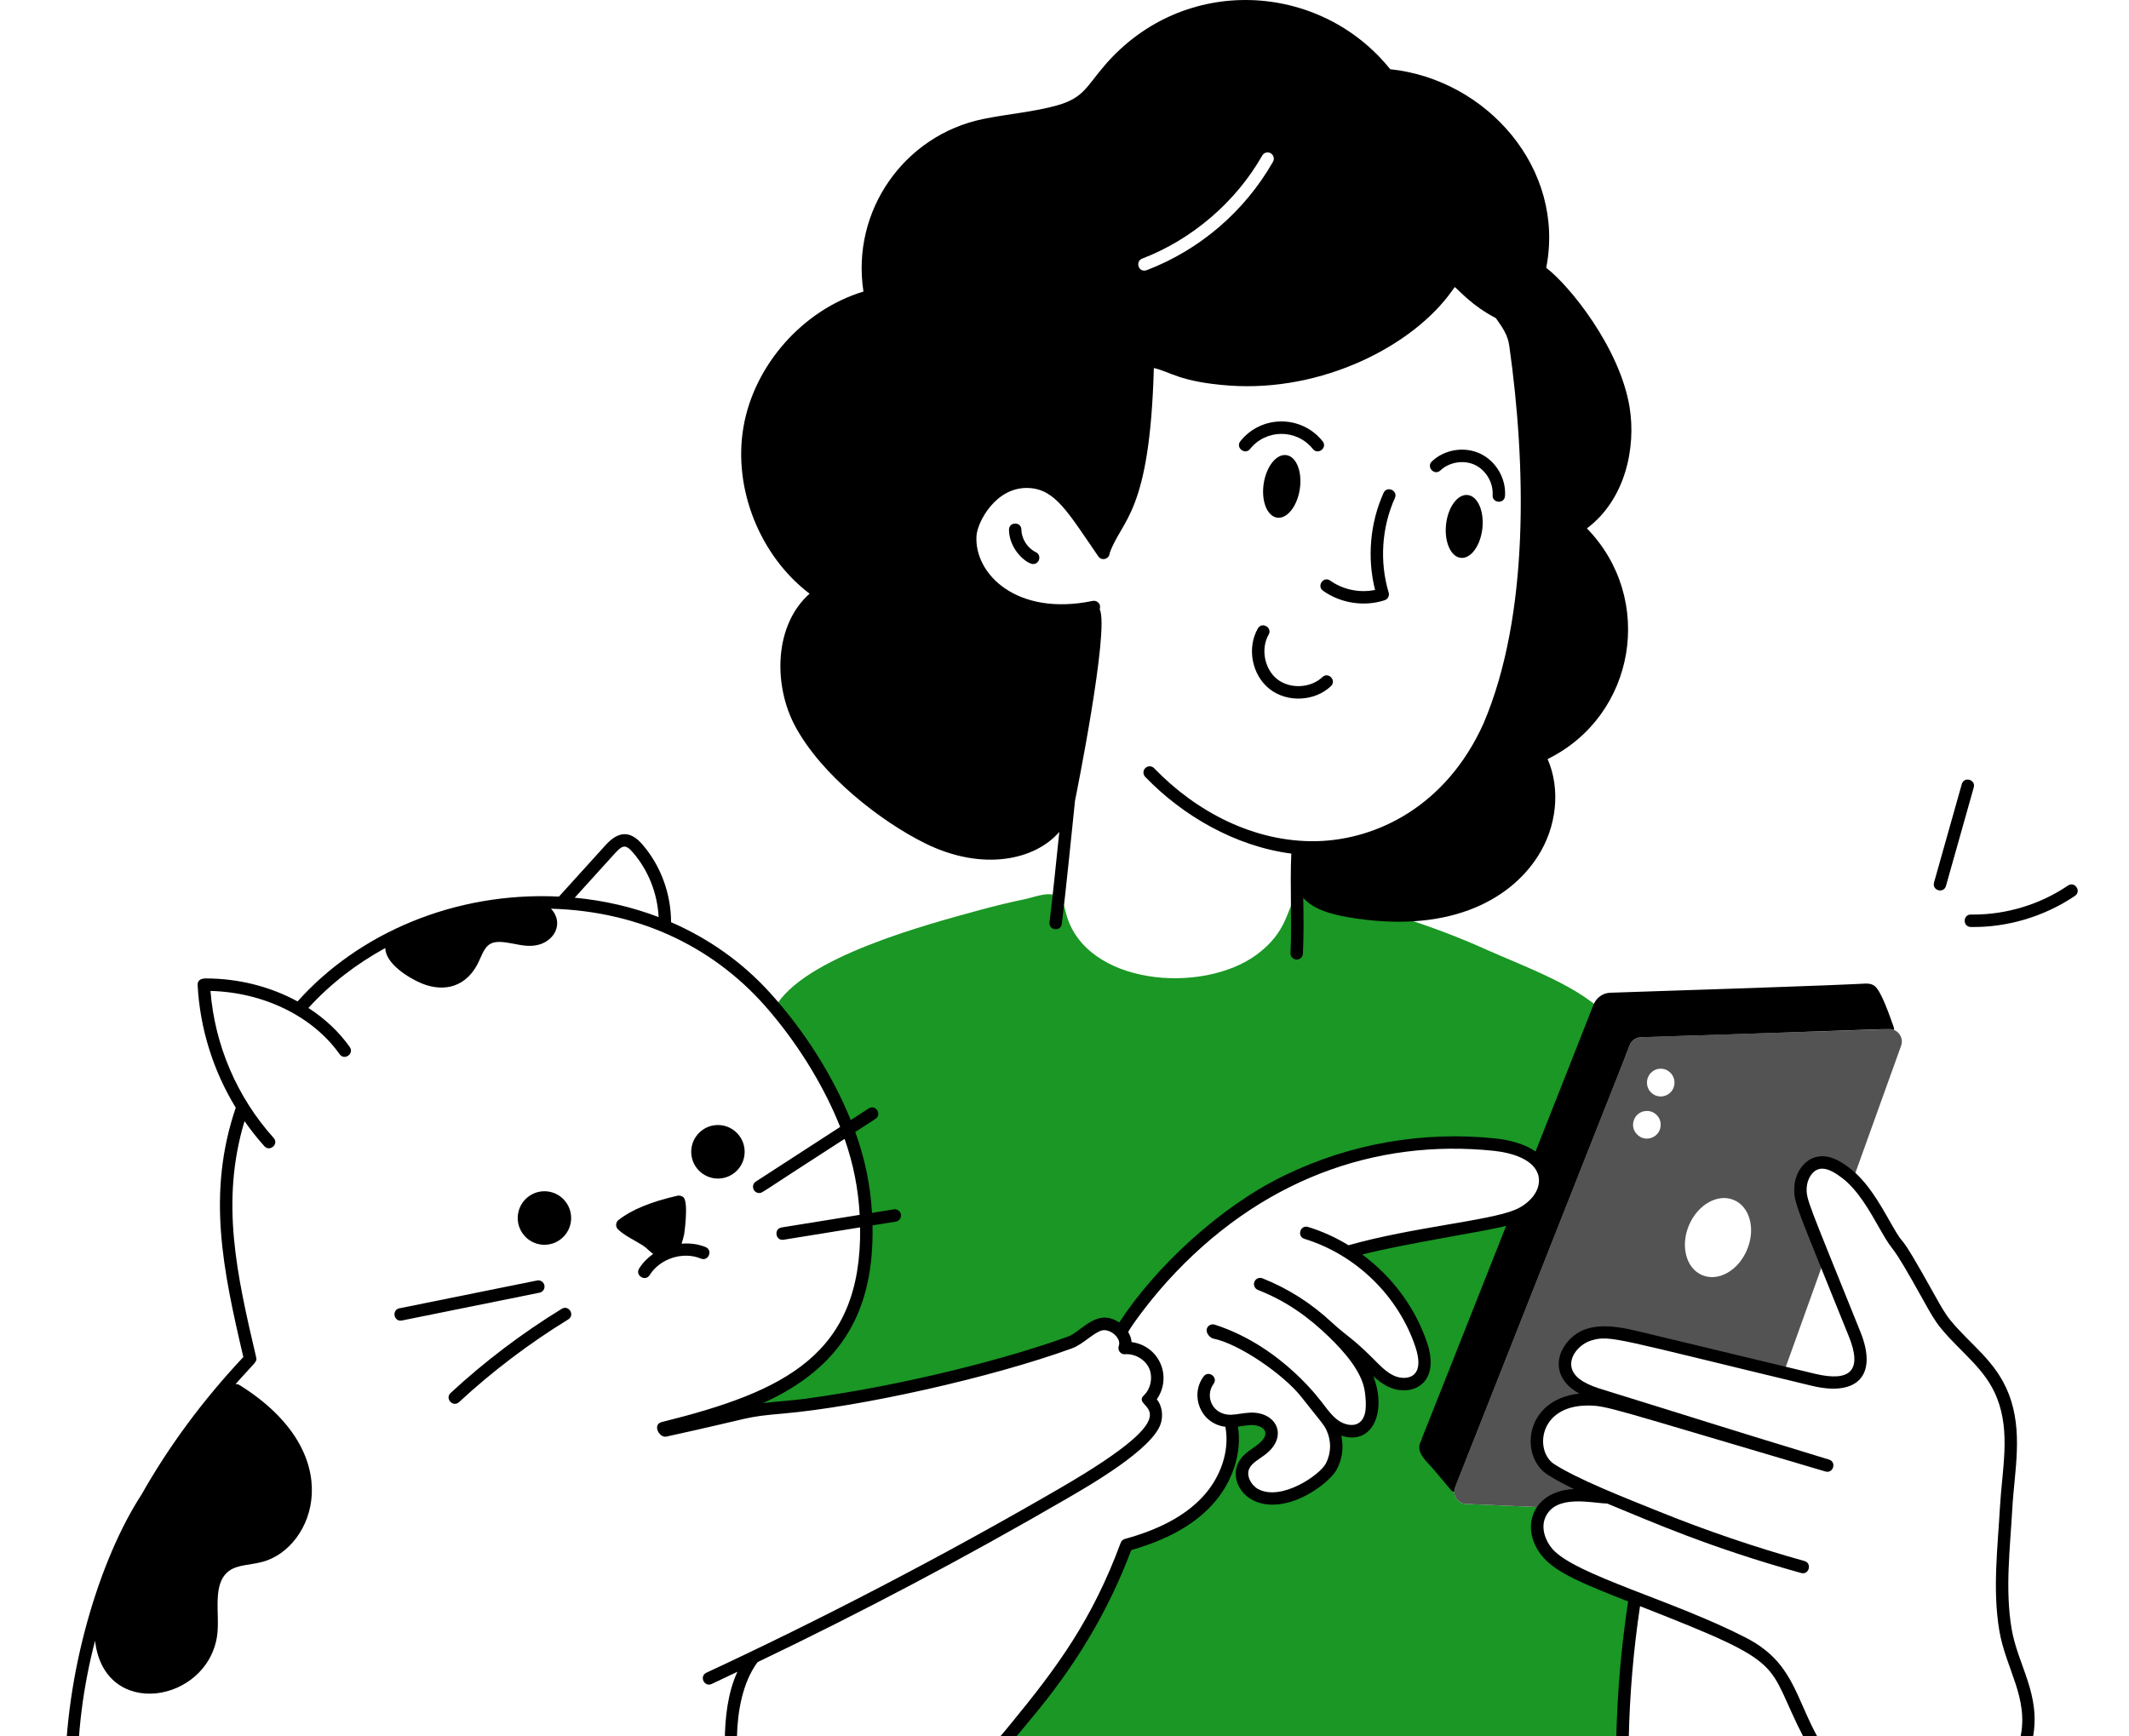 <?xml version="1.0" encoding="UTF-8"?> <svg xmlns="http://www.w3.org/2000/svg" width="472" height="385" viewBox="0 0 472 385" fill="none"><g clip-path="url(#clip0_19_2166)"><path d="M359.071 379.067C359.522 370.451 361.506 362.512 361.377 353.821C357.817 352.415 354.269 350.973 350.769 349.383C347.998 348.113 345.171 346.715 343.151 344.416C340.649 341.541 339.785 337.24 342.417 334.26L325.014 333.505C323.142 333.431 321.894 331.518 322.59 329.752L322.7 329.495L360.332 234.251C359.451 230.885 358.277 227.921 356.643 225.788C351.391 219.09 337.502 214.167 329.712 210.665C317.007 204.935 304.054 201.003 291.97 198.725C290.263 198.394 288.648 197.512 287.381 198.927C285.173 201.392 285.649 206.525 278.534 211.75C266.426 220.591 240.655 218.443 236.385 202.697C236.129 201.759 235.963 200.784 235.523 199.92C233.999 196.958 229.759 198.853 227.243 199.386C223.977 200.067 220.728 200.858 217.497 201.723C205.686 204.964 177.952 212.236 171.786 223.468C177.459 230.164 182.251 237.635 185.922 245.601C190.327 255.167 192.328 264.292 192.071 274.944C191.657 292.005 183.777 304.553 164.61 311.536C164.61 312.125 164.592 312.714 164.592 313.302C169.2 312.217 174.248 312.162 178.929 311.518C201.673 308.391 224.245 302.414 237.249 297.683C239.636 296.799 241.766 294.151 244.115 293.655C245.766 293.305 247.712 294.28 248.76 295.734C248.338 293.7 264.297 272.069 285.401 261.883C299.591 255.002 315.708 252.187 331.385 253.824C345.485 255.32 345.33 265.895 336.269 269.61C330.552 271.975 312.296 273.681 298.766 277.613C306.329 282.396 312.277 289.775 315.121 298.292C315.929 300.739 316.387 303.738 314.607 305.614C313.101 307.215 310.458 307.233 308.458 306.313C304.937 304.696 303.405 301.242 295.589 295.459C299.224 298.992 303.319 303.628 303.959 308.466C304.309 311.188 304.62 315.015 301.958 316.726C300.177 317.867 297.718 317.371 295.973 316.156C293.709 314.579 292.729 312.471 289.732 309.073C290.522 310.03 291.273 311.004 292.026 311.998C293.147 313.47 294.614 314.978 295.367 316.634C296.593 319.324 296.586 322.433 295.146 325.189C294.255 326.896 290.253 330.384 285.619 331.738C277.471 334.088 274.159 328.278 275.743 325.022C276.496 323.458 278.129 322.594 279.524 321.564C283.859 318.378 281.804 314.454 277.249 314.629C275.762 314.684 274.274 315.089 272.825 315.107C274.495 321.344 271.98 328.28 267.501 333.008C262.82 337.957 256.303 340.79 249.749 342.593C244.462 356.87 236.955 369.086 227.152 380.712C222.394 386.368 215.139 396.332 208.226 396.332H191.281C241.696 398.112 256.834 398.677 294.816 400.011C307.373 400.452 319.928 400.913 332.485 401.354C340.379 401.63 353.67 405.475 358.167 397.38C358.676 396.466 359.124 395.474 359.536 394.438C359.139 389.345 358.798 384.26 359.069 379.067H359.071Z" fill="#1A9724"></path><path d="M418.802 228.204C336.285 230.905 374.093 229.668 363.791 230.005C362.673 230.042 361.72 230.721 361.317 231.731C312.271 355.884 324.77 324.243 322.694 329.502C322.631 329.701 322.383 330.009 322.383 330.843C322.42 332.22 323.52 333.452 325.023 333.507L342.418 334.26C346.053 330.012 353.222 332.029 356.625 332.055C352.225 330.255 347.716 328.327 343.849 325.846C340.073 323.421 339.834 317.431 342.675 314.051C344.894 311.443 348.468 310.323 351.914 310.303C356.514 310.303 357.92 311.111 389.695 320.444L389.749 320.297C378.128 316.678 366.488 313.059 354.865 309.44C351.713 308.467 348.101 307.051 347.148 303.891C346.14 300.475 349.037 296.929 352.446 295.918C356.858 294.604 358.505 295.459 395.451 304.388L404.488 279.22C400.274 268.663 399.004 266.344 399.173 263.201C399.319 260.812 400.823 258.315 403.187 257.856C405.827 257.326 409 259.736 410.831 261.512L421.482 231.88C422.146 230.001 420.652 228.122 418.805 228.206L418.802 228.204ZM363.058 251.665C360.992 249.838 362.293 246.355 365.129 246.355C366.816 246.355 368.173 247.715 368.173 249.405C368.173 252.16 364.913 253.461 363.058 251.665ZM368.174 243.141C366.487 243.141 365.131 241.763 365.131 240.073C365.131 238.382 366.487 236.987 368.174 236.987C369.861 236.987 371.235 238.364 371.235 240.073C371.235 241.781 369.879 243.141 368.174 243.141ZM387.311 277.145C385.387 281.774 380.932 284.273 377.376 282.766C373.801 281.278 372.499 276.299 374.443 271.707C376.404 267.096 380.858 264.597 384.397 266.104C387.953 267.592 389.272 272.551 387.311 277.145Z" fill="#535353"></path><path d="M120.701 264.162C117.436 264.162 114.779 266.824 114.779 270.098C114.779 273.372 117.436 276.035 120.701 276.035C123.967 276.035 126.624 273.372 126.624 270.098C126.624 266.824 123.968 264.162 120.701 264.162Z" fill="black"></path><path d="M159.167 261.348C162.434 261.348 165.091 258.686 165.091 255.412C165.091 252.138 162.434 249.476 159.167 249.476C155.901 249.476 153.244 252.138 153.244 255.412C153.244 258.686 155.901 261.348 159.167 261.348Z" fill="black"></path><path d="M124.542 290.232C115.756 295.621 107.467 301.897 99.906 308.889C98.568 310.127 100.438 312.156 101.776 310.916C109.203 304.048 117.348 297.881 125.977 292.587C127.537 291.63 126.087 289.281 124.542 290.232Z" fill="black"></path><path d="M120.697 285.03C120.544 284.282 119.804 283.801 119.074 283.95L88.551 290.12C86.781 290.477 87.288 293.181 89.096 292.825L119.619 286.655C120.363 286.503 120.846 285.775 120.697 285.029V285.03Z" fill="black"></path><path d="M140.644 275.075C143.742 276.808 142.93 276.607 144.802 278.065C143.573 278.934 142.498 280.008 141.701 281.29C140.733 282.849 143.08 284.289 144.04 282.747C146.313 279.087 151.399 277.447 155.376 279.091C157.055 279.792 158.113 277.237 156.425 276.54C154.746 275.846 152.92 275.645 151.113 275.795C151.375 275.01 151.524 274.343 151.685 273.663C151.699 273.599 152.688 266.692 151.544 265.54C151.209 265.203 150.672 265.045 150.206 265.148C144.289 266.501 140.01 268.264 137.123 270.539C136.464 271.061 136.417 272.047 137.027 272.627C138.125 273.666 139.404 274.382 140.645 275.073L140.644 275.075Z" fill="black"></path><path d="M283.12 114.787C285.331 115.123 287.591 112.291 288.168 108.463C288.746 104.636 287.421 101.261 285.21 100.927C282.999 100.592 280.738 103.423 280.161 107.251C279.583 111.079 280.908 114.453 283.119 114.787H283.12Z" fill="black"></path><path d="M325.385 109.77C323.163 109.524 321.017 112.444 320.593 116.292C320.169 120.139 321.627 123.459 323.85 123.705C326.073 123.951 328.218 121.031 328.643 117.183C329.067 113.336 327.609 110.016 325.386 109.77H325.385Z" fill="black"></path><path d="M274.994 97.831C273.853 99.253 276.005 100.984 277.142 99.557C280.698 95.112 287.495 95.087 291.073 99.575C292.182 100.965 294.375 99.297 293.224 97.853C288.567 92.006 279.676 91.98 274.994 97.831Z" fill="black"></path><path d="M333.662 109.972C333.924 106.104 331.664 102.25 328.168 100.598C324.672 98.948 320.269 99.649 317.456 102.308C316.134 103.554 318.018 105.571 319.346 104.313C321.322 102.445 324.536 101.932 326.993 103.095C329.449 104.254 331.097 107.069 330.915 109.785C330.79 111.613 333.54 111.806 333.661 109.972H333.662Z" fill="black"></path><path d="M179.485 131.65C171.534 138.714 171.473 152.013 176.25 160.965C182.11 171.948 195.301 182.16 205.075 186.998C217.897 193.343 229.534 190.673 234.852 184.466C234.107 191.707 233.398 198.555 232.68 204.522C232.464 206.344 235.193 206.66 235.414 204.852C236.38 196.81 237.34 187.129 238.34 177.49C238.389 177.306 246.018 139.651 243.818 135.148C243.916 134.62 243.979 134.111 243.482 133.621C243.155 133.3 242.687 133.161 242.239 133.256C225.438 136.739 215.944 127.293 216.49 118.803C216.672 115.872 220.71 107.849 228.107 108.217C233.937 108.52 236.666 113.439 243.5 123.384C244.248 124.474 245.954 123.981 246.01 122.665C248.715 115.062 254.922 114.012 255.808 81.611C259.38 82.387 261.473 84.687 272.478 85.496C293.119 87.007 313.338 76.697 321.988 64.386C322.162 64.137 322.362 63.847 322.52 63.649C323.649 64.508 326.205 67.698 331.639 70.553C333.11 72.624 334.273 74.271 334.609 76.682C338.329 103.02 339.137 136.372 328.912 160.4C320.571 178.929 305.07 186.18 292.043 186.528C278.057 186.874 265.09 179.925 255.869 170.351C255.345 169.805 254.472 169.789 253.923 170.316C253.376 170.846 253.361 171.717 253.889 172.267C262.164 180.861 273.809 187.658 286.284 189.288C285.959 196.366 286.44 204.264 286.11 211.34C286.074 212.1 286.661 212.746 287.419 212.782C287.441 212.783 287.462 212.783 287.485 212.783C288.216 212.783 288.824 212.207 288.858 211.468C289.065 207.02 288.998 203.5 288.932 199.126C291.386 201.776 295.272 202.769 298.824 203.383C320.571 207.141 334.434 199.961 340.891 189.96C345.179 183.313 345.996 174.981 343.107 168.323C362.72 158.667 366.966 132.709 351.816 117.17C360.331 110.807 362.75 99.283 361.28 90.294C359.129 77.149 347.967 63.312 342.796 59.39C347.107 37.481 329.7 17.61 308.21 15.348C292.584 -4.091 262.391 -5.805 244.922 14.479C240.862 19.201 240.232 21.705 234.416 23.353C229.13 24.848 223.377 25.269 217.904 26.403C200.497 30.003 188.662 46.713 191.428 64.654C178.025 68.715 167.171 80.921 164.816 94.761C162.493 108.406 168.486 123.295 179.484 131.652L179.485 131.65ZM281.709 33.976C282.37 34.362 282.591 35.209 282.223 35.871C275.962 46.855 266.014 55.409 254.21 59.918C252.36 60.535 251.629 57.92 253.238 57.342C264.269 53.11 273.981 44.794 279.837 34.493C280.204 33.83 281.048 33.609 281.709 33.977V33.976Z" fill="black"></path><path d="M226.446 117.457C226.415 115.619 223.661 115.668 223.692 117.503C223.766 121.969 227.652 125.077 229.064 125.077C230.475 125.077 230.974 123.077 229.655 122.45C227.801 121.569 226.478 119.516 226.446 117.457Z" fill="black"></path><path d="M278.863 139.369C276.389 143.683 277.55 149.699 281.451 152.778C285.34 155.85 291.449 155.586 295.065 152.156C296.379 150.908 294.513 148.898 293.171 150.151C290.563 152.627 285.977 152.835 283.156 150.61C280.335 148.384 279.461 143.864 281.251 140.743C282.156 139.162 279.769 137.787 278.863 139.369Z" fill="black"></path><path d="M361.318 231.733C361.721 230.723 362.674 230.042 363.792 230.006C422.136 228.181 418.879 227.952 419.903 228.408C419.94 228.188 419.921 227.949 419.829 227.728C419.238 226.172 417.052 219.398 415.429 218.524C414.696 218.065 413.871 218.102 413.357 218.12C411.872 218.175 411.185 218.385 357.009 220.141C355.359 220.196 353.911 221.225 353.269 222.822C353.269 222.84 353.196 222.987 353.196 223.006C347.835 236.671 346.225 240.685 340.429 255.36C337.732 253.452 334.066 252.726 331.526 252.454C315.47 250.78 299.308 253.607 284.801 260.642C270.488 267.55 256.175 280.944 248.131 293.267C243.136 289.946 239.893 295.231 236.78 296.388C224.042 301.023 201.54 307.021 178.739 310.154C175.696 310.571 172.484 310.739 169.18 311.134C186.861 303.083 193.795 290.521 193.442 271.732L198.595 270.901C199.346 270.781 199.856 270.072 199.734 269.32C199.612 268.567 198.895 268.051 198.157 268.178L193.323 268.958C192.958 262.761 191.754 256.936 189.612 251.018L194.083 248.12C195.608 247.128 194.122 244.818 192.586 245.803L188.615 248.377C184.648 238.62 178.471 228.731 170.731 220.174C164.623 213.418 157.158 208.139 148.774 204.499C148.774 198.261 146.529 192.058 142.492 187.35C139.742 184.098 137.117 184.277 134.289 187.372L123.921 198.819C100.753 197.689 79.387 207.01 65.972 222.073C60.002 218.802 52.927 216.97 45.578 216.97C44.273 216.97 43.772 217.635 43.813 218.423C44.322 228.079 47.271 237.449 52.266 245.634C45.835 264.57 49.375 281.426 53.949 300.924C44.879 310.596 37.351 320.833 31.348 331.474C22.254 345.418 14.262 370.789 14.439 395.026H1.366C-0.457 395.026 -0.454 397.786 1.366 397.786C282.343 397.786 190.677 397.786 209.47 397.786C212.443 397.786 216.861 394.013 218.945 392.088C222.375 388.91 225.24 385.137 228.203 381.607C238.465 369.437 245.656 357.384 250.794 343.737C258.599 341.503 264.396 338.301 268.5 333.963C273.189 329.014 275.404 322.276 274.453 316.358C275.762 316.185 276.458 316.044 277.302 316.014C278.732 315.932 280.29 316.53 280.511 317.577C280.813 318.969 278.932 320.314 277.879 321.045C276.653 321.891 275.262 322.851 274.507 324.423C272.325 328.9 276.866 335.713 286.006 333.068C290.943 331.624 295.316 327.851 296.366 325.835C297.541 323.589 297.952 321.068 297.365 318.365C304.344 320.635 307.515 312.968 304.456 305.163C306.452 307.001 308.508 308.306 311.248 308.306C315.433 308.306 318.728 304.832 316.425 297.859C313.819 290.056 308.745 283.179 302.011 278.193C311.263 275.799 329.034 273.113 333.914 271.841C310.733 330.458 315.786 317.418 315.162 319.292C314.923 319.734 314.649 320.303 314.649 320.891C314.626 322.826 316.65 324.445 317.637 325.612C318.976 327.191 320.313 328.79 321.651 330.388C321.835 330.608 322.092 330.775 322.385 330.847C322.385 330.087 322.638 329.694 322.696 329.506C324.771 324.251 312.279 355.879 361.319 231.736L361.318 231.733ZM136.327 189.228C138.011 187.383 138.711 187.143 140.4 189.138C143.773 193.071 145.76 198.166 146.015 203.364C140.178 201.135 133.932 199.687 127.415 199.067L136.327 189.229V189.228ZM21.076 363.827C23.053 381.473 45.942 377.694 48.131 362.748C48.832 357.947 46.872 351.243 50.789 348.346C52.678 346.949 55.571 347.069 58.293 346.32C69.606 343.197 77.599 322.436 53.099 307.135C52.829 306.969 52.519 306.908 52.222 306.94C56.584 301.977 57.044 302.064 56.798 301.012C52.45 282.478 48.852 266.449 54.21 248.618C55.561 250.553 57.029 252.414 58.617 254.179C59.813 255.504 61.893 253.695 60.662 252.332C52.562 243.329 47.621 231.806 46.661 219.741C58.451 220.047 69.325 225.346 75.294 233.772C76.347 235.258 78.595 233.664 77.539 232.175C75.137 228.783 72.005 225.869 68.377 223.518C73.236 218.161 79.079 213.693 85.429 210.225C85.435 213.648 90.561 216.872 93.524 218.086C98.331 220.053 103.684 219.092 106.399 212.675C107.949 209.02 108.878 208.29 113.859 209.276C115.344 209.575 116.884 209.883 118.511 209.676C122.817 209.131 125.217 204.747 122.145 201.506C142.409 202.058 159.137 210.544 170.738 224.364C177.669 232.548 182.956 241.588 186.265 249.899L167.571 262.015C166.422 262.762 166.954 264.553 168.321 264.553C169.091 264.553 168.249 264.765 187.246 252.55C189.192 258.098 190.273 263.573 190.592 269.397L173.289 272.191C171.491 272.478 171.931 275.222 173.725 274.914L190.692 272.173C191.068 300.354 174.042 308.559 146.695 315.348C144.584 315.877 146.142 318.921 147.739 318.569C168.044 314.13 164.527 314.263 173.781 313.444C190.823 311.934 219.709 305.534 237.727 298.977C240.112 298.094 242.585 295.388 244.401 295.003C246.156 294.648 248.665 296.736 248.036 298.458C247.681 299.426 248.485 300.417 249.449 300.308C251.558 300.134 253.871 301.451 254.755 303.4C255.636 305.366 255.135 307.96 253.592 309.433C250.249 312.651 266.713 311.634 234.873 330.083C208.816 345.206 181.683 359.271 156.616 370.922C154.97 371.689 156.111 374.189 157.776 373.427C159.694 372.535 161.6 371.627 163.492 370.716C159.145 379.928 161.098 394.105 161.306 394.957C-11.812 395.032 21.493 395.018 17.171 395.019C17.092 384.463 18.416 374.03 21.079 363.823L21.076 363.827ZM298.966 276.136C296.17 274.425 293.165 273.053 290.008 272.083C288.255 271.548 287.464 274.19 289.199 274.72C300.69 278.253 310.035 287.417 313.814 298.726C314.742 301.545 314.675 303.541 313.604 304.668C312.53 305.813 310.491 305.733 309.031 305.061C307.271 304.252 305.813 302.683 304.323 301.177C299.586 296.468 298.917 296.599 295.147 293.143C290.643 288.955 285.508 285.702 279.884 283.47C279.176 283.184 278.376 283.539 278.097 284.245C277.817 284.954 278.163 285.756 278.871 286.036C285.277 288.577 290.037 292.023 294.629 296.452C297.754 299.492 301.982 304.063 302.591 308.644C302.963 311.54 303.053 314.384 301.213 315.566C299.9 316.409 297.98 315.877 296.757 315.025C295.473 314.131 294.486 312.831 293.437 311.452C293.247 311.26 284.446 298.611 269.295 293.741C268.564 293.519 267.796 293.912 267.564 294.636C267.249 295.628 268.33 296.703 268.976 296.832C274.766 297.99 284.642 304.872 288.45 309.704C292.97 315.394 293.563 315.992 294.114 317.209C295.172 319.527 295.162 322.184 293.928 324.55C292.585 327.117 284.033 332.975 278.917 330.197C277.365 329.349 276.207 327.217 276.984 325.624C277.558 324.429 279.056 323.63 280.338 322.679C285.743 318.708 283.169 313.067 277.196 313.252C275.785 313.307 274.013 313.713 272.823 313.731C268.726 313.731 267.076 309.56 269.047 306.877C270.128 305.406 267.91 303.773 266.831 305.241C263.726 309.462 266.166 315.719 271.664 316.396C272.661 321.57 270.717 327.611 266.5 332.065C262.634 336.151 257.035 339.163 249.383 341.267C248.957 341.385 248.611 341.701 248.458 342.118C242.127 359.219 234.41 369.687 224.073 382.278C221.879 384.951 219.611 387.715 217.078 390.06C214.351 392.58 211.776 394.957 208.225 394.957C204.294 394.964 223.514 394.933 164.383 395.027C163.723 394.619 161.195 377.716 167.954 368.584C190.983 357.56 213.96 345.415 236.246 332.48C241.482 329.445 255.445 321.442 257.333 315.708C257.886 314.013 257.696 311.799 256.465 310.294C259.938 305.277 257.032 298.44 250.873 297.61C250.821 296.854 250.548 296.105 250.127 295.396C250.214 294.934 254.039 289.423 258.698 284.248C279.109 261.655 304.886 252.444 331.235 255.204C335.116 255.621 340.361 257.086 341.114 260.929C341.718 264.147 338.847 267.103 335.776 268.318C329.947 270.734 313.059 272.143 298.962 276.141L298.966 276.136Z" fill="black"></path><path d="M470.635 385.51H450.656C452.569 375.788 447.363 369.364 445.969 361.168C444.501 352.445 445.64 343.32 446.134 334.449C446.599 326.201 448.605 317.428 445.307 309.03C442.476 301.807 436.919 298.25 432.455 292.832C431.224 291.343 430.168 289.44 429.147 287.601C419.369 270.02 423.413 278.69 419.136 271.117C416.707 266.831 413.912 261.86 409.895 258.903C407.912 257.423 405.527 255.979 402.917 256.504C399.792 257.114 397.98 260.298 397.803 263.138C397.61 266.765 398.23 267.384 409.873 296.313C412.912 303.797 410.345 306.539 402.401 304.642L363.225 295.223C357.127 293.757 350.793 292.906 347.024 298.207C344.447 301.833 345.168 306.356 350.143 309.034C337.875 310.357 336.863 323.007 343.107 327.016C344.93 328.186 346.905 329.225 348.926 330.192C339.329 330.698 336.871 339.305 342.118 345.328C345.292 348.943 351.358 351.335 360.963 355.132C358.563 370.872 357.765 386.882 358.61 402.737C358.709 404.576 361.458 404.417 361.36 402.59C361.106 397.828 361.018 393.05 361.062 388.27C411.147 388.275 438.446 388.27 470.633 388.27C472.456 388.27 472.453 385.51 470.633 385.51H470.635ZM344.188 343.507C342.635 341.725 341.545 338.86 342.612 336.472C344.893 331.259 352.898 333.331 356.317 333.415C366.697 337.684 378.969 343.14 399.303 348.816C401.082 349.307 401.777 346.642 400.041 346.158C389.14 343.115 378.356 339.448 367.985 335.258C359.688 331.93 349.756 328.004 344.592 324.688C340.205 321.875 341.02 311.742 351.909 311.684C356.324 311.684 356.468 312.092 404.705 326.311C406.473 326.806 407.211 324.164 405.472 323.659C377.796 315.211 380.491 315.932 355.27 308.121C352.327 307.214 349.218 305.952 348.475 303.491C347.703 300.887 350.14 298.044 352.833 297.24C357.004 296.003 358.201 296.853 401.761 307.323C411.77 309.711 416.383 305.014 412.425 295.271C400.691 266.132 400.407 266.004 400.553 263.292C400.66 261.564 401.709 259.547 403.451 259.206C405.003 258.906 406.752 259.995 408.257 261.118C411.845 263.755 414.529 268.569 416.741 272.476C420.766 279.577 417.949 273.078 426.74 288.938C427.824 290.887 428.94 292.903 430.335 294.587C434.839 300.052 440.192 303.515 442.744 310.036C445.762 317.723 443.871 325.784 443.384 334.289C442.892 343.243 441.718 352.493 443.255 361.626C444.691 370.084 449.816 376.502 447.924 385.286C431.351 384.857 461.153 385.202 403.117 385.507C397.925 376.117 397.501 368.508 386.996 363.13C370.994 354.891 349.254 349.271 344.189 343.505L344.188 343.507ZM363.596 356.175C397.479 369.441 390.97 368.137 399.993 385.51H361.096C361.303 375.696 362.141 365.885 363.595 356.175H363.596Z" fill="black"></path><path d="M431.423 196.457L437.579 174.621C438.076 172.868 435.425 172.108 434.93 173.871L428.773 195.707C428.274 197.469 430.925 198.219 431.423 196.457Z" fill="black"></path><path d="M436.941 202.801C435.128 202.801 435.117 205.535 436.919 205.561C444.736 205.706 453.072 203.368 460.015 198.662C461.52 197.642 459.991 195.355 458.473 196.376C452.338 200.532 444.913 202.806 437.505 202.806C437.317 202.806 437.119 202.819 436.941 202.801Z" fill="black"></path><path d="M294.919 128.754C293.433 127.693 291.838 129.938 293.318 131C297.216 133.785 302.452 134.582 306.975 133.106C307.687 132.875 308.083 132.115 307.867 131.396C305.816 124.575 306.318 116.938 309.245 110.445C309.996 108.774 307.48 107.65 306.735 109.307C303.734 115.968 303.067 123.728 304.852 130.82C301.447 131.525 297.747 130.775 294.919 128.753V128.754Z" fill="black"></path></g><defs><clipPath id="clip0_19_2166"><rect width="472" height="385" fill="white"></rect></clipPath></defs></svg> 